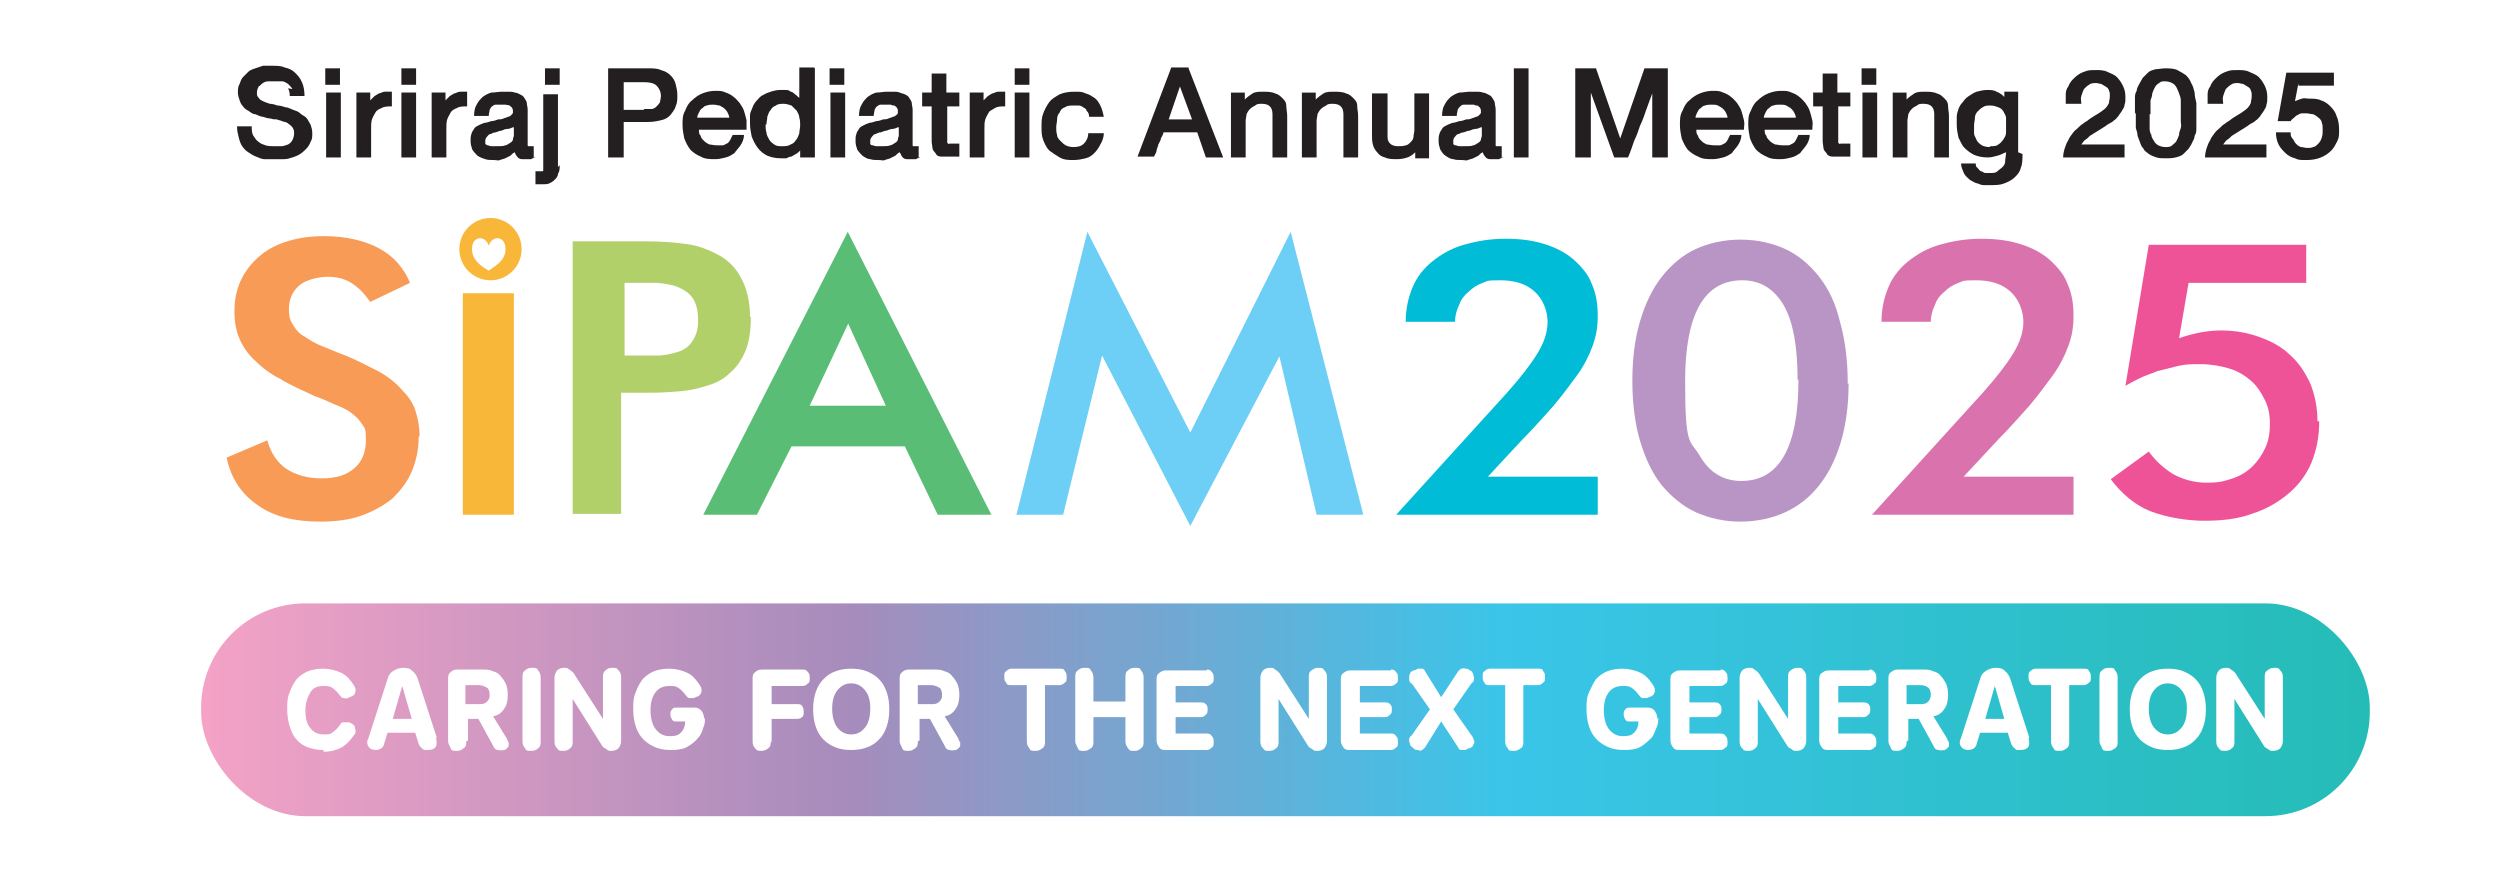 <?xml version="1.0" encoding="UTF-8"?>
<svg xmlns="http://www.w3.org/2000/svg" xmlns:xlink="http://www.w3.org/1999/xlink" id="Layer_1" version="1.1" viewBox="0 0 289 100.9">
  <defs>
    <style>
      .st0 {
        filter: url(#drop-shadow-2);
      }

      .st1 {
        fill: #b895c5;
      }

      .st2 {
        fill: #f89b57;
      }

      .st3 {
        fill: #231f20;
      }

      .st4 {
        fill: #b1d06a;
      }

      .st5 {
        fill: #00bcd7;
      }

      .st6 {
        fill: #f8b739;
      }

      .st7 {
        fill: url(#linear-gradient);
        filter: url(#drop-shadow-1);
        stroke: #fff;
        stroke-miterlimit: 10;
        stroke-width: .3px;
      }

      .st8 {
        fill: #fff;
      }

      .st9 {
        fill: #da73ad;
      }

      .st10 {
        fill: #ef5397;
      }

      .st11 {
        fill: #5abd76;
      }

      .st12 {
        fill: #6dcff6;
      }
    </style>
    <linearGradient id="linear-gradient" x1="23.1" y1="81.6" x2="274.1" y2="81.6" gradientUnits="userSpaceOnUse">
      <stop offset="0" stop-color="#f5a2c6"></stop>
      <stop offset=".3" stop-color="#a68cbc"></stop>
      <stop offset=".6" stop-color="#3ac5e9"></stop>
      <stop offset="1" stop-color="#25bcb6"></stop>
    </linearGradient>
    <filter id="drop-shadow-1" x="19.9" y="66.4" width="257.5" height="31.4" filterUnits="userSpaceOnUse">
      <feOffset dx="0" dy=".5"></feOffset>
      <feGaussianBlur result="blur" stdDeviation="1"></feGaussianBlur>
      <feFlood flood-color="#231f20" flood-opacity=".8"></feFlood>
      <feComposite in2="blur" operator="in"></feComposite>
      <feComposite in="SourceGraphic"></feComposite>
    </filter>
    <filter id="drop-shadow-2" x="29.2" y="73.1" width="238.8" height="17.8" filterUnits="userSpaceOnUse">
      <feOffset dx="0" dy=".5"></feOffset>
      <feGaussianBlur result="blur1" stdDeviation="1"></feGaussianBlur>
      <feFlood flood-color="#231f20" flood-opacity=".8"></feFlood>
      <feComposite in2="blur1" operator="in"></feComposite>
      <feComposite in="SourceGraphic"></feComposite>
    </filter>
  </defs>
  <g>
    <path class="st3" d="M33.8,10.3c-.1-.2-.3-.4-.5-.6-.2-.1-.4-.3-.7-.3-.3,0-.5,0-.9,0s-.5,0-.7,0c-.2,0-.5.1-.6.2-.2.1-.3.3-.5.4-.1.2-.2.4-.2.7s0,.4.2.6c.1.2.3.3.5.4.2.1.5.2.8.3.3,0,.6.1.9.2.3,0,.6.1.9.2.3,0,.6.2.9.3.3.1.6.2.8.4s.5.3.7.5c.2.2.3.5.5.8.1.3.2.6.2,1s0,.7-.2,1c-.1.3-.3.6-.5.8s-.4.4-.7.6c-.3.2-.6.3-.9.4s-.6.2-1,.2c-.3,0-.7,0-1,0s-.8,0-1.2,0c-.4,0-.7-.2-1-.3s-.6-.3-.9-.5c-.3-.2-.5-.4-.7-.7-.2-.3-.3-.6-.4-1s-.2-.8-.2-1.3h1.7c0,.4,0,.8.2,1.1s.3.5.6.7c.2.2.5.3.8.4s.7.1,1,.1.6,0,.8,0c.3,0,.5-.1.8-.2.2-.1.4-.3.5-.5.1-.2.2-.5.2-.8,0-.2,0-.3-.1-.5,0-.1-.2-.3-.3-.4-.1-.1-.3-.2-.4-.3s-.4-.1-.6-.2-.4-.1-.6-.2c-.2,0-.5,0-.7-.1-.3,0-.6-.1-.9-.2-.3,0-.6-.2-.9-.3-.3,0-.5-.2-.8-.4-.2-.1-.5-.3-.6-.5-.2-.2-.3-.4-.4-.7-.1-.3-.2-.6-.2-.9s0-.7.2-1c.1-.3.2-.6.4-.8.2-.2.4-.4.6-.6.2-.2.5-.3.8-.4.3-.1.6-.2.9-.3.3,0,.7,0,1,0,.6,0,1.1,0,1.5.2.5.1.9.3,1.2.6.3.3.6.6.8,1.1.2.4.3,1,.3,1.6h-1.7c0-.4-.1-.7-.2-.9Z"></path>
    <path class="st3" d="M37.6,9.8v-1.9h1.7v1.9h-1.7ZM39.4,10.7v7.5s-1.7,0-1.7,0v-7.5s1.7,0,1.7,0Z"></path>
    <path class="st3" d="M42.8,10.7v.9c.2-.2.3-.3.5-.5.2-.1.3-.2.5-.3.2,0,.4-.2.7-.2s.5,0,.8,0v1.7c-.5,0-.9,0-1.2.2-.3.1-.6.3-.7.5s-.3.5-.4.8-.1.7-.1,1.1v3.3s-1.7,0-1.7,0v-7.5s1.7,0,1.7,0Z"></path>
    <path class="st3" d="M46.4,9.8v-1.9h1.7v1.9h-1.7ZM48.1,10.7v7.5s-1.7,0-1.7,0v-7.5s1.7,0,1.7,0Z"></path>
    <path class="st3" d="M51.5,10.7v.9c.2-.2.3-.3.5-.5.2-.1.3-.2.5-.3.2,0,.4-.2.7-.2s.5,0,.8,0v1.7c-.5,0-.9,0-1.2.2-.3.1-.6.3-.7.5s-.3.5-.4.8-.1.7-.1,1.1v3.3s-1.7,0-1.7,0v-7.5s1.7,0,1.7,0Z"></path>
    <path class="st3" d="M61.9,18.1c-.2.1-.3.2-.5.3-.2,0-.3,0-.6,0s-.3,0-.4,0c-.1,0-.3,0-.4-.1-.1,0-.2-.2-.3-.3s-.1-.2-.2-.4c-.2.1-.3.2-.5.4-.2.1-.4.2-.6.3s-.4.1-.6.2-.4,0-.7,0c-.4,0-.7,0-1-.1s-.6-.2-.9-.4c-.2-.2-.4-.4-.6-.7-.1-.3-.2-.6-.2-1,0-.3,0-.6.1-.8,0-.2.2-.4.3-.6.1-.2.3-.3.5-.4.2-.1.4-.2.7-.3.2,0,.5-.1.8-.2.3,0,.5-.1.8-.2.2,0,.4,0,.6-.1s.4-.1.5-.2c.2,0,.3-.1.4-.2s.2-.2.2-.3c0-.2,0-.4-.1-.5,0-.1-.2-.2-.3-.3s-.3,0-.4-.1c-.2,0-.3,0-.5,0s-.4,0-.6,0c-.2,0-.3,0-.5.2-.1,0-.2.2-.3.4,0,.2-.1.4-.1.7h-1.7c0-.5.1-1,.3-1.3.2-.4.4-.6.7-.9.3-.2.6-.4,1-.5.4,0,.8-.1,1.3-.1s.5,0,.7,0c.2,0,.5,0,.7.1.2,0,.4.1.6.2s.4.2.5.4c.1.2.3.4.3.6,0,.2.1.5.1.8v3.7c0,.2,0,.3,0,.4,0,0,0,.1.1.1s0,0,0,0c0,0,0,0,.1,0s0,0,.2,0,.2,0,.3,0v1.4ZM57.5,16.9c.4,0,.7,0,.9-.1.2,0,.4-.2.6-.3.2-.1.3-.3.3-.4,0-.2.1-.3.1-.4v-1c-.2,0-.4.2-.7.2s-.5.1-.7.2c-.2,0-.4.1-.7.2-.2,0-.4.1-.6.2-.2,0-.3.2-.4.3-.1.1-.2.3-.2.4s0,.3,0,.4c0,0,.1.2.3.2.1,0,.2.1.4.1.1,0,.3,0,.5,0Z"></path>
    <path class="st3" d="M64.7,19.1c0,.4,0,.7-.2,1,0,.3-.2.5-.4.7-.2.2-.4.3-.6.4s-.5.1-.8.1-.3,0-.4,0c-.2,0-.3,0-.4,0v-1.5c0,0,.2,0,.2,0,0,0,.1,0,.2,0,0,0,.1,0,.1,0h.1c0,0,.2,0,.2,0s.1,0,.1-.1c0,0,0-.1,0-.2,0,0,0-.2,0-.4v-8.2h1.7v8.4ZM63,9.8v-1.9h1.7v1.9h-1.7Z"></path>
    <path class="st3" d="M74.9,7.9c.6,0,1.1,0,1.5.2.4.1.8.3,1.1.6.3.3.5.6.6,1s.2.8.2,1.3,0,.9-.2,1.3c-.1.4-.4.7-.6,1-.3.3-.6.5-1.1.6-.4.1-.9.2-1.5.2h-2.8v4.1s-1.8,0-1.8,0V7.9s4.6,0,4.6,0ZM74.4,12.6c.4,0,.7,0,.9,0,.3,0,.5-.2.6-.3s.3-.3.4-.5c0-.2.1-.4.1-.7,0-.5-.2-.9-.5-1.2-.3-.3-.8-.4-1.5-.4h-2.3v3.2h2.4Z"></path>
    <path class="st3" d="M86,15.6c0,.5-.2.9-.4,1.2-.2.3-.5.6-.7.9-.3.2-.6.4-1,.5s-.8.2-1.2.2c-.6,0-1.2,0-1.7-.3-.5-.2-.9-.5-1.2-.8-.3-.4-.5-.8-.7-1.3-.1-.5-.2-1-.2-1.6,0-.6,0-1.1.3-1.6.2-.5.4-.9.8-1.2.3-.3.7-.6,1.2-.8.5-.2,1-.3,1.5-.3s.8,0,1.2.2c.3.1.7.3.9.5.3.2.5.5.7.7.2.3.4.6.5.9.1.3.2.7.3,1.1,0,.4,0,.7,0,1.1h-5.5c0,.3,0,.5.2.7,0,.2.2.4.4.6.2.2.4.3.6.4.2,0,.5.1.9.1s.4,0,.6,0c.2,0,.3-.1.5-.2.1,0,.3-.2.4-.4.1-.2.2-.4.3-.6h1.7ZM82.4,12.1c-.2,0-.5,0-.7.1-.2,0-.4.2-.5.3-.2.1-.3.3-.4.5-.1.2-.2.4-.2.6h3.7c0-.2-.1-.4-.2-.6s-.2-.3-.4-.5c-.2-.1-.3-.2-.5-.3-.2,0-.4-.1-.7-.1Z"></path>
    <path class="st3" d="M94.2,7.9v10.3s-1.7,0-1.7,0v-.8c-.2.2-.3.3-.5.4-.2.1-.3.2-.5.3-.2,0-.4.1-.6.2-.2,0-.4,0-.6,0-.6,0-1.1-.1-1.6-.3-.4-.2-.8-.5-1.1-.9-.3-.4-.5-.8-.7-1.3-.1-.5-.2-1-.2-1.5,0-.3,0-.7,0-1,0-.3.2-.6.3-.9.1-.3.3-.6.5-.8.2-.2.4-.5.7-.6.3-.2.6-.3.9-.4s.7-.2,1.1-.2.4,0,.6,0c.2,0,.4,0,.6.2.2,0,.4.2.5.3.2.1.3.3.5.4v-3.5h1.7ZM88.5,14.4c0,.3,0,.6.1.9,0,.3.2.6.3.8s.3.4.6.6.5.2.9.2.7,0,1-.2c.3-.1.5-.3.6-.5.2-.2.3-.5.4-.8,0-.3.1-.6.1-.9s0-.6-.1-.9c0-.3-.2-.6-.3-.8-.2-.2-.4-.4-.6-.6-.3-.1-.6-.2-.9-.2s-.7,0-.9.2c-.3.1-.5.3-.6.5-.2.2-.3.5-.4.8,0,.3-.1.6-.1.9Z"></path>
    <path class="st3" d="M95.9,9.8v-1.9h1.7v1.9h-1.7ZM97.7,10.7v7.5s-1.7,0-1.7,0v-7.5s1.7,0,1.7,0Z"></path>
    <path class="st3" d="M106.4,18.1c-.2.1-.3.2-.5.3-.2,0-.3,0-.6,0s-.3,0-.4,0c-.1,0-.3,0-.4-.1-.1,0-.2-.2-.3-.3,0-.1-.1-.2-.2-.4-.2.1-.3.2-.5.4-.2.1-.4.2-.6.3s-.4.1-.6.2-.4,0-.7,0c-.4,0-.7,0-1-.1-.3,0-.6-.2-.9-.4-.2-.2-.4-.4-.6-.7-.1-.3-.2-.6-.2-1,0-.3,0-.6.1-.8,0-.2.2-.4.3-.6.1-.2.3-.3.5-.4s.4-.2.7-.3c.2,0,.5-.1.8-.2.3,0,.5-.1.8-.2.2,0,.4,0,.6-.1s.4-.1.5-.2c.2,0,.3-.1.4-.2.1,0,.2-.2.2-.3,0-.2,0-.4-.1-.5,0-.1-.2-.2-.3-.3-.1,0-.3,0-.4-.1-.2,0-.3,0-.5,0s-.4,0-.6,0c-.2,0-.3,0-.5.2-.1,0-.2.2-.3.4,0,.2-.1.4-.1.7h-1.7c0-.5.1-1,.3-1.3.2-.4.4-.6.7-.9.3-.2.6-.4,1-.5.4,0,.8-.1,1.3-.1s.5,0,.7,0c.2,0,.5,0,.7.1s.4.1.6.2c.2.1.4.2.5.4.1.2.3.4.3.6,0,.2.1.5.1.8v3.7c0,.2,0,.3,0,.4s0,.1.1.1,0,0,0,0c0,0,0,0,.1,0,0,0,0,0,.2,0s.2,0,.3,0v1.4ZM102,16.9c.4,0,.7,0,.9-.1.2,0,.4-.2.6-.3.2-.1.3-.3.3-.4,0-.2.1-.3.1-.4v-1c-.2,0-.4.2-.7.2-.2,0-.5.1-.7.2-.2,0-.4.1-.7.2-.2,0-.4.1-.6.2-.2,0-.3.2-.4.3-.1.1-.2.3-.2.4s0,.3,0,.4.1.2.3.2c.1,0,.2.1.4.1.1,0,.3,0,.5,0Z"></path>
    <path class="st3" d="M110.9,10.7v1.6s-1.4,0-1.4,0v4c0,0,0,.2,0,.2,0,0,0,0,.1.1s.1,0,.2,0c0,0,.2,0,.3,0h.8v1.5s-1.2,0-1.2,0c-.4,0-.7,0-.9,0-.3,0-.5-.1-.6-.3s-.3-.3-.4-.6c0-.2-.1-.6-.1-.9v-4s-1.1,0-1.1,0v-1.6s1.1,0,1.1,0v-2.2s1.7,0,1.7,0v2.2h1.4Z"></path>
    <path class="st3" d="M113.7,10.7v.9c.2-.2.3-.3.5-.5.2-.1.3-.2.5-.3.2,0,.4-.2.7-.2.2,0,.5,0,.8,0v1.7c-.5,0-.9,0-1.2.2s-.6.3-.7.5-.3.5-.4.8-.1.7-.1,1.1v3.3s-1.7,0-1.7,0v-7.5s1.7,0,1.7,0Z"></path>
    <path class="st3" d="M117.3,9.8v-1.9h1.7v1.9h-1.7ZM119,10.7v7.5s-1.7,0-1.7,0v-7.5s1.7,0,1.7,0Z"></path>
    <path class="st3" d="M125.6,12.8c0-.2-.2-.3-.4-.4-.1-.1-.3-.2-.5-.2-.2,0-.4,0-.6,0-.4,0-.7,0-1,.2-.3.1-.5.3-.6.6-.2.2-.3.5-.3.8s-.1.6-.1.9,0,.6.1.9c0,.3.2.5.4.7s.4.4.6.5c.2.1.5.2.9.2.5,0,.9-.1,1.2-.4.3-.3.5-.7.5-1.2h1.8c0,.5-.2,1-.4,1.3-.2.4-.4.7-.7,1-.3.3-.6.5-1,.6s-.9.2-1.4.2-1.1,0-1.6-.3-.8-.5-1.2-.8c-.3-.3-.5-.7-.7-1.2s-.2-1-.2-1.5c0-.6,0-1.1.2-1.6.2-.5.4-.9.7-1.3.3-.4.7-.6,1.2-.9.5-.2,1-.3,1.7-.3s.9,0,1.3.2c.4.1.7.3,1,.5.3.2.5.5.7.9.2.4.3.8.4,1.3h-1.7c0-.3-.1-.5-.2-.6Z"></path>
    <path class="st3" d="M137.4,7.9l4,10.3h-2l-1-2.9h-3.9c0,.2-.2.5-.3.7,0,.2-.2.5-.3.7,0,.2-.2.5-.2.7,0,.2-.2.5-.3.7h-1.9l3.9-10.3h2ZM137.8,13.8l-1.4-3.8-1.3,3.8h2.7Z"></path>
    <path class="st3" d="M143.9,10.7v.8c.3-.3.6-.5.9-.7.3-.2.8-.2,1.2-.2s1,0,1.4.2c.4.1.6.3.9.6s.4.5.4.9c0,.3.1.7.1,1.1v4.8s-1.7,0-1.7,0v-5c0-.4-.1-.7-.3-.9-.2-.2-.5-.3-.9-.3s-.6,0-.8.2c-.2.1-.4.2-.6.4-.2.2-.3.4-.4.6,0,.2-.1.5-.1.8v4.2s-1.7,0-1.7,0v-7.5s1.7,0,1.7,0Z"></path>
    <path class="st3" d="M152.1,10.7v.8c.3-.3.6-.5.9-.7.3-.2.8-.2,1.2-.2s1,0,1.4.2c.4.1.6.3.9.6s.4.5.4.9c0,.3.1.7.1,1.1v4.8s-1.7,0-1.7,0v-5c0-.4-.1-.7-.3-.9-.2-.2-.5-.3-.9-.3s-.6,0-.8.2c-.2.1-.4.2-.6.4-.2.2-.3.4-.4.6,0,.2-.1.5-.1.8v4.2s-1.7,0-1.7,0v-7.5s1.7,0,1.7,0Z"></path>
    <path class="st3" d="M163.6,18.3v-.7c-.3.3-.6.5-.9.6s-.7.2-1.2.2-1,0-1.4-.2c-.4-.1-.7-.3-.9-.6-.2-.2-.4-.5-.5-.9s-.1-.7-.1-1.1v-4.8h1.8v5c0,.4.1.6.3.8.2.2.5.3.9.3s.6,0,.9-.1c.2,0,.4-.2.6-.4.2-.2.3-.4.3-.6,0-.2.1-.5.1-.8v-4.2s1.7,0,1.7,0v7.5h-1.7Z"></path>
    <path class="st3" d="M173.8,18.1c-.2.1-.3.2-.5.3-.2,0-.3,0-.6,0s-.3,0-.4,0-.3,0-.4-.1c-.1,0-.2-.2-.3-.3s-.1-.2-.2-.4c-.2.1-.3.2-.5.4-.2.1-.4.2-.6.3s-.4.1-.6.2-.4,0-.7,0c-.4,0-.7,0-1-.1-.3,0-.6-.2-.9-.4s-.4-.4-.6-.7c-.1-.3-.2-.6-.2-1,0-.3,0-.6.1-.8,0-.2.2-.4.3-.6.1-.2.3-.3.5-.4.2-.1.4-.2.7-.3.2,0,.5-.1.8-.2.3,0,.5-.1.8-.2.2,0,.4,0,.6-.1s.4-.1.5-.2c.2,0,.3-.1.4-.2s.2-.2.2-.3c0-.2,0-.4-.1-.5,0-.1-.2-.2-.3-.3-.1,0-.3,0-.4-.1-.2,0-.3,0-.5,0s-.4,0-.6,0-.3,0-.5.2-.2.2-.3.4c0,.2-.1.4-.1.7h-1.7c0-.5.1-1,.3-1.3.2-.4.4-.6.7-.9.3-.2.6-.4,1-.5.4,0,.8-.1,1.3-.1s.5,0,.7,0c.2,0,.5,0,.7.1.2,0,.4.1.6.2s.4.2.5.4c.1.2.3.4.3.6,0,.2.1.5.1.8v3.7c0,.2,0,.3,0,.4s0,.1.1.1,0,0,0,0c0,0,0,0,.1,0,0,0,0,0,.2,0,0,0,.2,0,.3,0v1.4ZM169.4,16.9c.4,0,.7,0,.9-.1.2,0,.4-.2.6-.3.2-.1.3-.3.3-.4s.1-.3.1-.4v-1c-.2,0-.4.2-.7.2-.2,0-.5.1-.7.2-.2,0-.4.1-.7.2-.2,0-.4.1-.6.2-.2,0-.3.2-.4.3-.1.1-.2.3-.2.4s0,.3,0,.4.1.2.3.2c.1,0,.2.1.4.1.1,0,.3,0,.5,0Z"></path>
    <path class="st3" d="M176.7,7.9v10.3s-1.7,0-1.7,0V7.9s1.7,0,1.7,0Z"></path>
    <path class="st3" d="M192.8,7.9v10.3s-1.8,0-1.8,0v-7.4c-.2.6-.5,1.3-.7,1.9-.2.6-.4,1.2-.7,1.8-.2.6-.4,1.2-.7,1.8-.2.6-.4,1.2-.7,1.9h-1.6l-2.7-7.5v7.5s-1.8,0-1.8,0V7.9s2.4,0,2.4,0l2.8,8.1,2.8-8.1h2.5Z"></path>
    <path class="st3" d="M201.3,15.6c0,.5-.2.9-.4,1.2-.2.3-.5.6-.7.9-.3.2-.6.4-1,.5s-.8.2-1.2.2c-.6,0-1.2,0-1.7-.3-.5-.2-.9-.5-1.2-.8-.3-.4-.5-.8-.7-1.3-.1-.5-.2-1-.2-1.6,0-.6,0-1.1.3-1.6.2-.5.4-.9.8-1.2.3-.3.7-.6,1.2-.8.5-.2,1-.3,1.5-.3s.8,0,1.2.2c.3.1.7.3.9.5.3.2.5.5.7.7.2.3.4.6.5.9.1.3.2.7.3,1.1s0,.7,0,1.1h-5.5c0,.3,0,.5.2.7,0,.2.2.4.4.6.2.2.4.3.6.4.2,0,.5.1.9.1s.4,0,.6,0c.2,0,.3-.1.5-.2.1,0,.3-.2.4-.4.1-.2.2-.4.3-.6h1.7ZM197.8,12.1c-.2,0-.5,0-.7.1-.2,0-.4.2-.5.3-.2.1-.3.3-.4.5-.1.2-.2.4-.2.6h3.7c0-.2-.1-.4-.2-.6-.1-.2-.2-.3-.4-.5-.2-.1-.3-.2-.5-.3s-.4-.1-.7-.1Z"></path>
    <path class="st3" d="M209.2,15.6c0,.5-.2.9-.4,1.2-.2.3-.5.6-.7.9-.3.2-.6.4-1,.5s-.8.2-1.2.2c-.6,0-1.2,0-1.7-.3-.5-.2-.9-.5-1.2-.8-.3-.4-.5-.8-.7-1.3-.1-.5-.2-1-.2-1.6,0-.6,0-1.1.3-1.6.2-.5.4-.9.8-1.2.3-.3.7-.6,1.2-.8.5-.2,1-.3,1.5-.3s.8,0,1.2.2c.3.1.7.3.9.5.3.2.5.5.7.7.2.3.4.6.5.9.1.3.2.7.3,1.1s0,.7,0,1.1h-5.5c0,.3,0,.5.2.7,0,.2.2.4.4.6.2.2.4.3.6.4.2,0,.5.1.9.1s.4,0,.6,0c.2,0,.3-.1.5-.2.1,0,.3-.2.4-.4.1-.2.2-.4.3-.6h1.7ZM205.7,12.1c-.2,0-.5,0-.7.1-.2,0-.4.2-.5.3-.2.1-.3.3-.4.5-.1.2-.2.4-.2.6h3.7c0-.2-.1-.4-.2-.6-.1-.2-.2-.3-.4-.5-.2-.1-.3-.2-.5-.3s-.4-.1-.7-.1Z"></path>
    <path class="st3" d="M213.9,10.7v1.6s-1.4,0-1.4,0v4c0,0,0,.2,0,.2,0,0,0,0,.1.1s.1,0,.2,0c0,0,.2,0,.3,0h.8v1.5s-1.2,0-1.2,0c-.4,0-.7,0-.9,0s-.5-.1-.6-.3-.3-.3-.4-.6c0-.2-.1-.6-.1-.9v-4s-1.1,0-1.1,0v-1.6s1.1,0,1.1,0v-2.2s1.7,0,1.7,0v2.2h1.4Z"></path>
    <path class="st3" d="M215.2,9.8v-1.9h1.7v1.9h-1.7ZM217,10.7v7.5s-1.7,0-1.7,0v-7.5s1.7,0,1.7,0Z"></path>
    <path class="st3" d="M220.4,10.7v.8c.3-.3.6-.5.9-.7.3-.2.8-.2,1.2-.2s1,0,1.4.2c.4.1.6.3.9.6s.4.5.4.9c0,.3.1.7.1,1.1v4.8s-1.7,0-1.7,0v-5c0-.4-.1-.7-.3-.9-.2-.2-.5-.3-.9-.3s-.6,0-.8.2c-.2.1-.4.2-.6.4-.2.2-.3.4-.4.6,0,.2-.1.5-.1.8v4.2s-1.7,0-1.7,0v-7.5s1.7,0,1.7,0Z"></path>
    <path class="st3" d="M233.8,17.8c0,.6,0,1.2-.2,1.6-.1.5-.4.8-.7,1.1-.3.3-.7.5-1.2.7-.5.2-1,.2-1.7.2s-.5,0-.7,0-.5-.1-.7-.2c-.2,0-.5-.2-.7-.3-.2-.1-.4-.3-.6-.5-.2-.2-.3-.4-.4-.7-.1-.2-.2-.5-.2-.8h1.7c0,.2,0,.4.2.5.1.1.2.3.4.4.2,0,.3.2.5.2.2,0,.4,0,.5,0,.4,0,.7,0,.9-.2s.4-.3.6-.5c.2-.2.3-.4.3-.7s.1-.6.1-1h0c-.3.1-.6.3-1,.4-.4.1-.7.2-1.1.2-.6,0-1.1-.1-1.6-.3-.4-.2-.8-.5-1.1-.8s-.5-.8-.7-1.2c-.1-.5-.2-.9-.2-1.5s0-.6,0-.9.1-.6.2-.9c.1-.3.3-.6.5-.8.2-.3.4-.5.7-.7.3-.2.6-.4.9-.5.4-.1.8-.2,1.2-.2s.8,0,1.1.2c.3.1.6.3.9.6v-.6s1.6,0,1.6,0v7ZM230.1,16.9c.4,0,.7,0,.9-.2.2-.1.4-.3.6-.6s.3-.5.3-.8c0-.3,0-.6,0-.9,0-.3,0-.6,0-.8s-.2-.5-.3-.7c-.1-.2-.3-.4-.6-.5s-.5-.2-.9-.2-.6,0-.9.2c-.2.1-.4.3-.6.5s-.3.5-.3.7c0,.3-.1.6-.1.9,0,.3,0,.6,0,.9,0,.3.2.5.3.8.1.2.3.4.6.6.2.1.5.2.9.2Z"></path>
    <path class="st3" d="M238.8,12c0-.4,0-.7,0-1.1,0-.3.1-.7.3-.9.1-.3.3-.6.5-.8.2-.2.4-.4.7-.6.3-.2.6-.3.9-.4s.7-.1,1.1-.1.9,0,1.3.2.8.3,1.1.6c.3.3.5.6.7,1,.2.4.3.8.3,1.3s0,.6-.1.9c0,.3-.2.5-.3.7-.1.2-.3.4-.4.6-.2.2-.3.4-.5.5-.2.2-.4.3-.6.4-.2.1-.4.3-.6.4-.3.2-.5.3-.8.5-.3.2-.5.3-.8.5-.2.2-.4.4-.6.5-.2.2-.3.4-.4.5h5v1.5s-7.1,0-7.1,0c0-.4.1-.8.2-1.1s.2-.6.4-.9c.1-.3.3-.5.5-.8s.4-.4.6-.6c.2-.2.4-.4.6-.5.2-.2.5-.3.7-.5.4-.3.8-.5,1.1-.7.3-.2.6-.4.8-.6s.3-.4.4-.6c0-.2.1-.5.1-.8,0-.2,0-.5-.1-.6,0-.2-.2-.4-.4-.5-.2-.1-.3-.2-.5-.3-.2,0-.4-.1-.6-.1s-.6,0-.8.2c-.2.1-.4.3-.6.5-.1.2-.2.5-.3.8s0,.6,0,.9h-1.7Z"></path>
    <path class="st3" d="M246.8,13.2c0-.3,0-.6,0-.9,0-.3,0-.6,0-.9,0-.3,0-.6.2-.9,0-.3.2-.6.3-.8s.3-.5.4-.7c.2-.2.4-.4.6-.6s.5-.3.9-.4c.3,0,.7-.1,1.1-.1s1,0,1.4.2c.4.2.7.4,1,.6.3.3.5.6.6.9.2.3.3.7.4,1.1,0,.4.1.8.2,1.2,0,.4,0,.8,0,1.1s0,.6,0,.9c0,.3,0,.6,0,.9,0,.3,0,.6-.2.9,0,.3-.2.6-.3.8-.1.3-.3.5-.4.7-.2.2-.4.4-.6.6-.2.2-.5.3-.9.4s-.7.1-1.1.1-.8,0-1.1-.1-.6-.2-.9-.4c-.2-.2-.5-.3-.6-.6-.2-.2-.3-.4-.4-.7-.1-.3-.2-.5-.3-.8,0-.3-.1-.6-.2-.9,0-.3,0-.6,0-.9,0-.3,0-.6,0-.9ZM248.5,13.2c0,.2,0,.5,0,.8,0,.3,0,.6,0,.8s0,.5.2.8c0,.3.2.5.3.7.1.2.3.4.5.5.2.1.5.2.8.2s.6,0,.8-.2.4-.3.5-.5.2-.4.3-.7c0-.3.1-.5.2-.8s0-.5,0-.8,0-.5,0-.8,0-.5,0-.8c0-.3,0-.5,0-.8,0-.3-.1-.5-.2-.8s-.2-.5-.3-.7c-.1-.2-.3-.4-.5-.5-.2-.1-.5-.2-.8-.2s-.5,0-.7.2c-.2.1-.4.3-.5.5-.1.2-.2.4-.3.7,0,.3-.1.5-.2.8,0,.3,0,.5,0,.8,0,.3,0,.5,0,.8Z"></path>
    <path class="st3" d="M255.2,12c0-.4,0-.7,0-1.1,0-.3.1-.7.3-.9.1-.3.3-.6.5-.8.2-.2.4-.4.7-.6.3-.2.6-.3.9-.4s.7-.1,1.1-.1.9,0,1.3.2.8.3,1.1.6c.3.3.5.6.7,1,.2.4.3.8.3,1.3s0,.6-.1.9c0,.3-.2.5-.3.7-.1.2-.3.4-.4.6-.2.2-.3.4-.5.5-.2.2-.4.3-.6.4-.2.1-.4.3-.6.4-.3.2-.5.3-.8.5-.3.2-.5.3-.8.5-.2.2-.4.4-.6.5-.2.2-.3.4-.4.5h5v1.5s-7.1,0-7.1,0c0-.4.1-.8.2-1.1s.2-.6.4-.9c.1-.3.3-.5.5-.8s.4-.4.6-.6c.2-.2.4-.4.6-.5.2-.2.5-.3.7-.5.4-.3.8-.5,1.1-.7.3-.2.6-.4.8-.6s.3-.4.4-.6c0-.2.1-.5.1-.8,0-.2,0-.5-.1-.6,0-.2-.2-.4-.4-.5-.2-.1-.3-.2-.5-.3-.2,0-.4-.1-.6-.1s-.6,0-.8.2c-.2.1-.4.3-.6.5-.1.2-.2.5-.3.8s0,.6,0,.9h-1.7Z"></path>
    <path class="st3" d="M265.7,9.6l-.4,2.1c.2-.1.5-.2.8-.3s.5,0,.8,0c.5,0,1,0,1.4.2.4.1.8.4,1.1.7.3.3.6.7.7,1.1.2.4.3,1,.3,1.6s0,.9-.2,1.3c-.2.4-.4.8-.7,1.1-.3.3-.7.6-1.2.8-.5.2-1,.3-1.7.3s-.9,0-1.3-.2c-.4-.1-.8-.3-1.1-.6-.3-.3-.6-.6-.8-1-.2-.4-.3-.9-.3-1.4h1.7c0,.3,0,.5.2.7s.2.4.4.6.3.3.6.4c.2,0,.5.1.7.1s.5,0,.7-.1c.2,0,.4-.2.6-.4.2-.2.3-.4.4-.7s.1-.6.1-.9,0-.6-.1-.8c0-.2-.2-.5-.4-.6-.2-.2-.4-.3-.6-.4-.3,0-.5-.1-.8-.1s-.4,0-.5,0c-.2,0-.3.1-.5.2-.1,0-.3.2-.4.3-.1.1-.3.2-.4.4h-1.5s1-5.6,1-5.6h5.5v1.5h-4.1Z"></path>
  </g>
  <g>
    <g>
      <path class="st8" d="M48,43.4c-.9-.9-2-1.7-3.2-2.5-1.2-.7-2.6-1.4-4.2-2.1,0,0,0,0,0,0-.9-.4-1.7-.7-2.5-1-.6-.3-1.1-.5-1.5-.8-.3-.2-.5-.4-.6-.6,0,0-.1-.2-.1-.7s.1-.7.4-.9c.4-.3,1-.5,1.8-.5s1.1.1,1.6.4c.5.3,1,.8,1.5,1.5.4.6,1.2,1,1.9,1s.7,0,1-.2l4.6-2.2c1.1-.5,1.6-1.8,1.1-3-.9-2.2-2.5-3.9-4.6-5.1-2-1.1-4.6-1.7-7.5-1.7s-3.5.3-5,.8c-1.6.5-2.9,1.3-4.1,2.3-1.1,1-2,2.2-2.7,3.5-.6,1.4-1,2.9-1,4.5s.3,2.9.8,4.1c.5,1.2,1.3,2.3,2.3,3.2.9.9,2.1,1.7,3.4,2.4,1.2.7,2.6,1.4,4.2,2.1,0,0,0,0,0,0,.8.4,1.6.7,2.3,1,.6.3,1.1.5,1.5.8.2.2.4.3.5.5,0,0,.1.3.1.7,0,.9-.3,1.3-.6,1.5-.4.4-1.2.6-2.2.6s-2.1-.2-2.8-.7c-.6-.4-1-1.1-1.3-2-.2-.6-.6-1.2-1.2-1.5-.3-.2-.7-.2-1-.2s-.6,0-.9.2l-4.7,2c-1.1.4-1.6,1.6-1.4,2.7.7,3,2.2,5.3,4.6,6.9,2.2,1.5,5.1,2.3,8.5,2.3s3.9-.3,5.5-.8c1.7-.6,3.2-1.4,4.4-2.4,1.2-1.1,2.2-2.4,2.8-3.9.6-1.5,1-3.1,1-4.9s-.2-2.8-.7-3.9c-.5-1.2-1.2-2.2-2.1-3.2ZM47.9,47.5c-.2-.5-.5-1.1-.9-1.6.4.5.7,1,.9,1.6ZM45.4,44.2c-.3-.3-.7-.5-1.1-.8.4.3.7.5,1.1.8ZM43.6,43c.1,0,.3.2.4.2-.1,0-.3-.2-.4-.2-.1,0-.3-.2-.4-.2.1,0,.3.2.4.2ZM42.7,42.5c-.5-.2-.9-.5-1.5-.7.5.2,1,.5,1.5.7ZM40.7,41.5c-.4-.2-.7-.3-1.1-.5.4.2.8.3,1.1.5ZM33.8,33.9c-.3.5-.5,1.1-.5,1.8s0,.4,0,.5c0,.3.1.7.2.9-.1-.3-.2-.6-.2-.9,0-.2,0-.4,0-.5,0-.7.2-1.3.5-1.8ZM41.5,33.3c-.3-.3-.6-.5-.9-.6.3.2.6.4.9.6.3.3.6.5.8.9-.3-.3-.5-.6-.8-.9ZM28.8,31c.3-.3.5-.7.9-1-.3.3-.6.6-.9,1-.2.2-.3.5-.5.7.1-.2.3-.5.5-.7ZM29.6,41.6c.3.3.6.6,1,.8-.3-.3-.7-.5-1-.8ZM39.4,46.9c.3.2.6.3.9.5.1,0,.3.2.4.3.3.2.5.4.7.6-.2-.2-.4-.4-.7-.6-.1,0-.3-.2-.4-.3-.3-.2-.6-.3-.9-.5ZM32.8,53.9c.1.1.3.2.4.3.1,0,.3.2.4.3-.1,0-.3-.2-.4-.3-.1,0-.3-.2-.4-.3-.2-.2-.5-.4-.7-.7.2.3.4.5.7.7ZM29.9,58.4c-.7-.5-1.3-1-1.8-1.7.5.6,1.1,1.2,1.8,1.7,1.4.9,3.1,1.5,5.1,1.8-2-.2-3.7-.8-5.1-1.8ZM43.4,59c.3-.2.6-.3.9-.5-.3.2-.6.3-.9.5ZM45.4,57.6c-.2.2-.5.4-.8.6.3-.2.5-.4.8-.6.1-.1.2-.2.4-.3-.1.1-.2.2-.4.3ZM46.1,56.9c.2-.2.4-.5.6-.7-.2.3-.4.5-.6.7ZM47.7,54.5c-.2.5-.4.9-.7,1.3.3-.4.5-.8.7-1.3,0-.2.1-.3.2-.5,0,.2-.1.3-.2.5ZM48,53.6c0-.3.2-.6.2-1,0,.3-.1.7-.2,1Z"></path>
      <path class="st8" d="M269.4,43.5c-.7-1.6-1.6-3-2.8-4.1-1.2-1.1-2.7-2-4.3-2.6-1.6-.6-3.4-.9-5.4-.9s-1.4,0-2,.1l.2-.9h11.6c1.3,0,2.3-1,2.3-2.3v-4.4c0-1.3-1-2.3-2.3-2.3h-18.2c-1.1,0-2.1.8-2.3,2l-2.7,16.3c-.1.9.2,1.8,1,2.3.4.3.8.4,1.3.4s.9-.1,1.2-.4c.4-.3.9-.5,1.4-.8.5-.3,1.1-.5,1.8-.7.6-.2,1.3-.4,2-.5.7-.1,1.4-.2,2.1-.2s1.8.1,2.5.4c.7.2,1.3.6,1.7,1,.5.4.8.8,1.1,1.4.2.5.4,1.1.4,1.7s-.1,1.4-.4,1.9c-.2.6-.5,1-1,1.4-.4.4-.9.7-1.5.9-.6.2-1.4.4-2.2.4s-1.9-.2-2.7-.6c-.8-.5-1.5-1.1-2.1-1.9-.4-.5-.9-.9-1.5-1-.1,0-.2,0-.4,0-.5,0-1,.2-1.4.5l-4.4,3.2c-.2.2-.4.4-.6.6-.3-.9-1.2-1.5-2.2-1.5h-7.3l.3-.4c1.3-1.4,2.5-2.7,3.6-3.9,1.1-1.3,2.1-2.5,2.9-3.8.9-1.3,1.5-2.6,2-3.9.5-1.4.8-2.8.8-4.3s-.3-3.2-.9-4.6c-.6-1.4-1.6-2.6-2.8-3.6-1.2-1-2.6-1.7-4.2-2.2-1.5-.5-3.3-.7-5.2-.7s-3.8.3-5.5.8c-1.7.5-3.2,1.3-4.4,2.3-1.3,1.1-2.2,2.3-2.9,3.8-.6,1.3-.9,2.8-1,4.4,0,0,0,0,0-.1-.6-2.4-1.6-4.4-2.8-6-1.3-1.7-2.9-3-4.8-3.9-1.8-.9-3.9-1.3-6.2-1.3s-4.3.4-6.2,1.3c-1.9.9-3.5,2.2-4.8,3.9-1.3,1.6-2.2,3.6-2.9,5.9-.2.5-.3,1.1-.4,1.7,0-.5.1-1.1.1-1.6,0-1.7-.3-3.2-.9-4.6-.6-1.4-1.6-2.6-2.8-3.6-1.2-1-2.6-1.7-4.2-2.2-1.5-.5-3.3-.7-5.2-.7s-3.8.3-5.5.8c-1.7.5-3.2,1.3-4.4,2.3-1.3,1.1-2.2,2.3-2.9,3.8-.7,1.5-1,3.1-1,4.9s1,2.3,2.3,2.3h5.7c1.2,0,2.2-.9,2.3-2.1,0-.4.1-.8.3-1.2.2-.3.4-.6.6-.8.3-.2.5-.4.9-.5.4-.1.8-.2,1.2-.2,1.1,0,1.9.2,2.4.7.3.3.7.7.7,1.7s-.3,1.5-.8,2.5c-.7,1.2-1.8,2.5-3.1,4.1l-12.9,14.2s0,0,0,0l-8.1-31.8c-.2-.9-1-1.6-2-1.7,0,0-.2,0-.3,0-.9,0-1.7.5-2.1,1.3l-9.6,19.1-9.8-19.1c-.4-.8-1.2-1.3-2.1-1.3,0,0-.2,0-.3,0-1,.1-1.8.8-2,1.8l-7.7,30.4-15.7-30.9c-.4-.8-1.2-1.3-2.1-1.3h0c-.9,0-1.7.5-2.1,1.3l-7.1,14c.2-.9.3-1.9.3-3,0-2.2-.4-4.1-1.3-5.5-.8-1.5-2-2.7-3.5-3.5-1.3-.8-2.9-1.3-4.6-1.6-1.6-.3-3.2-.4-5-.4h-8.5c-1.3,0-2.3,1-2.3,2.3v31.5c0,1.3,1,2.3,2.3,2.3h5.6c1.3,0,2.3-1,2.3-2.3v-11.6c.4,0,.9,0,1.3,0,1.3,0,2.5-.1,3.7-.3,1.3-.2,2.5-.4,3.6-.8,1.2-.4,2.3-1.1,3.3-2,.1-.1.2-.2.3-.3l-7.1,14c-.4.7-.3,1.6,0,2.3.4.7,1.2,1.1,2,1.1h6.2c.9,0,1.7-.5,2.1-1.3l3.4-6.7h10.1l3.1,6.6c.4.8,1.2,1.3,2.1,1.3h6.3c.5,0,1-.2,1.4-.5.4.3.9.5,1.4.5h5.4c1.1,0,2-.7,2.3-1.8l3.1-12.4,7.3,14.2c.4.8,1.2,1.3,2.1,1.3,0,0,0,0,0,0,.9,0,1.7-.5,2.1-1.3l7.4-14,2.9,12.2c.2,1.1,1.2,1.8,2.3,1.8h5.5c.7,0,1.4-.3,1.8-.9,0,0,0,0,0,0,.4.6,1.1,1,1.9,1h23.4c1.3,0,2.3-1,2.3-2.3v-4.4c0-1.3-1-2.3-2.3-2.3h-7.3l.3-.4c1.3-1.4,2.5-2.7,3.6-3.9,1.1-1.3,2.1-2.5,2.9-3.8.9-1.3,1.5-2.6,2-3.9.2-.5.3-1,.5-1.5-.2,1.5-.3,3-.3,4.7,0,2.8.3,5.4,1,7.6.7,2.3,1.6,4.3,2.9,5.9,1.3,1.7,2.9,3,4.8,3.8,1.8.9,3.9,1.3,6.2,1.3s4.3-.4,6.1-1.3c1.9-.9,3.5-2.1,4.8-3.8,1.3-1.6,2.2-3.5,2.9-5.8.7-2.2,1-4.7,1-7.4s-.2-4-.5-5.8c.4.6,1.1,1,1.9,1h5.7c1.2,0,2.2-.9,2.3-2.1,0-.4.1-.8.3-1.2.2-.3.4-.6.6-.8.3-.2.5-.4.9-.5.4-.1.8-.2,1.2-.2,1.1,0,1.9.2,2.4.7.3.3.7.7.7,1.7s-.3,1.5-.8,2.5c-.7,1.2-1.8,2.5-3.1,4.1l-12.9,14.2c-.6.7-.8,1.7-.4,2.5.4.8,1.2,1.4,2.1,1.4h23.4c1.3,0,2.3-1,2.3-2.3v-2.5c1.5,2,3.4,3.4,5.5,4.3,2,.9,4.4,1.3,7.1,1.3s4.4-.3,6.3-1c1.9-.7,3.6-1.6,5-2.8,1.4-1.2,2.5-2.7,3.3-4.5.7-1.7,1.1-3.6,1.1-5.7s-.3-3.6-1-5.2ZM78.2,35.9s.2.3.2,1.1-.2.9-.2.9c-.2.2-.4.4-.7.4-.5.2-1.1.3-1.7.3-.4,0-.9,0-1.3,0v-3.7c.4,0,.9,0,1.3,0,.6,0,1.2.2,1.7.3.3.1.5.3.6.5ZM73.3,32.7c.9,0,1.8,0,2.7,0-.9,0-1.8,0-2.7,0ZM72.2,32.7h0v8.4h0v-8.4ZM75.9,41c.2,0,.4,0,.6,0-.2,0-.4,0-.6,0-.4,0-.9,0-1.3,0,.4,0,.9,0,1.3,0ZM79.3,28.3c.2,0,.4,0,.5,0-.2,0-.4,0-.5,0-1.1-.2-2.2-.3-3.4-.3,1.2,0,2.3.2,3.4.3ZM75.5,45.5c.6,0,1.2,0,1.8,0-.6,0-1.2,0-1.8,0ZM82.7,44.2c.4-.2.9-.5,1.2-.7-.4.3-.8.5-1.2.7ZM85.8,41.2c.1-.2.2-.5.3-.7.2-.4.3-.8.4-1.3,0,.5-.2.9-.4,1.3-.1.3-.2.5-.3.7ZM97.3,44.6l.8-1.6.7,1.6h-1.5ZM93.7,46.9l4.5-9.6h0s-4.5,9.6-4.5,9.6ZM87.5,59.5h0l4-7.9-4,7.9ZM125.8,26.7l-8.2,32.7h0l8.2-32.7ZM137.6,60.8h0l10.3-19.6-10.3,19.6ZM157.7,59.5l-8.4-32.7,8.4,32.7h0ZM162.5,37.2c0-.4,0-.7,0-1.1,0-.4,0-.7.2-1,0,.3-.1.7-.2,1,0,.4,0,.7,0,1.1h0ZM168.2,37.2c0-.4,0-.7.2-1,0,.3-.2.7-.2,1ZM170.6,33.1c.3-.2.6-.3.9-.4-.3.1-.6.3-.9.4ZM172.5,32.4c.3,0,.7,0,1.1,0-.4,0-.7,0-1.1,0ZM167.6,52.7l-6.2,6.8h0l6.2-6.8ZM198.4,51.5c-.9-1.6-1.4-4.1-1.4-7.5s.7-6.5,1.4-7.6c.7-1.2,1.6-1.7,2.9-1.7s2.1.5,2.8,1.7c.9,1.6,1.3,4.1,1.3,7.5s-.7,6.5-1.4,7.6c-.7,1.2-1.6,1.7-2.9,1.7s-1.8-.2-2.7-1.7ZM205,28.1c-1.1-.3-2.4-.5-3.7-.5s-2.5.2-3.7.5c1.1-.3,2.4-.5,3.7-.5s2.6.2,3.7.5ZM213.6,47c0-.6,0-1.2.1-1.8,0,.6,0,1.2-.1,1.8ZM225.6,33.1c.3-.2.6-.3.9-.4-.3.1-.6.3-.9.4ZM227.4,32.4c.3,0,.7,0,1.1,0-.4,0-.7,0-1.1,0ZM229.4,45.3l-12.9,14.2h0l12.9-14.2ZM266.6,32.7h-13.6l-1.1,6.4,1.1-6.4h13.6Z"></path>
      <path class="st8" d="M56.7,22.8c-3.3,0-6,2.7-6,6s.4,2.4,1.1,3.4c-.4.4-.7,1-.7,1.7v25.6c0,1.3,1,2.3,2.3,2.3h5.9c1.3,0,2.3-1,2.3-2.3v-25.6c0-.5-.1-.9-.4-1.3.9-1,1.4-2.4,1.4-3.8,0-3.3-2.7-6-6-6Z"></path>
    </g>
    <g>
      <g>
        <path class="st2" d="M48.4,50.5c0,1.5-.3,2.8-.8,4-.5,1.2-1.3,2.2-2.2,3.1-1,.8-2.2,1.5-3.6,2s-3,.7-4.8.7c-3,0-5.4-.6-7.2-1.9-1.9-1.3-3.1-3.1-3.6-5.5l4.7-2c.4,1.5,1.2,2.6,2.2,3.3,1.1.7,2.4,1.1,4.1,1.1s2.9-.4,3.8-1.2c.9-.8,1.3-1.9,1.3-3.2s-.1-1.4-.4-1.8c-.3-.5-.7-.9-1.2-1.3-.5-.4-1.1-.7-1.9-1-.7-.3-1.5-.7-2.4-1-1.5-.7-2.9-1.3-4-2-1.2-.6-2.1-1.3-2.9-2.1-.8-.7-1.4-1.6-1.8-2.5-.4-.9-.6-2-.6-3.2s.2-2.4.7-3.5,1.2-2,2.1-2.8c.9-.8,2-1.4,3.3-1.8,1.3-.4,2.7-.6,4.2-.6,2.6,0,4.7.5,6.4,1.4,1.7.9,2.9,2.3,3.6,4l-4.6,2.2c-.7-1-1.4-1.7-2.2-2.2-.8-.5-1.7-.7-2.7-.7s-2.5.3-3.3,1c-.8.7-1.2,1.6-1.2,2.7s.2,1.4.5,1.9c.3.5.7,1,1.3,1.3.6.4,1.2.8,2,1.1.8.3,1.6.7,2.5,1,1.5.6,2.8,1.3,4,1.9,1.1.6,2,1.3,2.7,2.1.7.7,1.3,1.5,1.6,2.4.3.9.5,1.9.5,3Z"></path>
        <path class="st6" d="M53.5,59.5v-25.6h5.9v25.6h-5.9Z"></path>
        <path class="st4" d="M86.8,36.7c0,1.5-.2,2.8-.6,3.8-.4,1-1,1.9-1.7,2.5-.7.7-1.5,1.2-2.5,1.5-.9.3-2,.6-3.1.7-1.1.1-2.3.2-3.5.2-1.2,0-2.4,0-3.6,0v14h-5.6v-31.5h8.5c1.6,0,3.1.1,4.6.3,1.5.2,2.7.7,3.8,1.3,1.1.6,2,1.5,2.6,2.7.6,1.1,1,2.6,1,4.4ZM80.7,37c0-1-.2-1.9-.6-2.5-.4-.6-1-1-1.7-1.3-.7-.3-1.5-.4-2.4-.5-.9,0-1.8,0-2.7,0h-1.1v8.4h1.1c.9,0,1.7,0,2.6,0,.9,0,1.7-.2,2.4-.4.7-.2,1.3-.6,1.7-1.2.4-.6.7-1.3.7-2.4Z"></path>
        <path class="st11" d="M108.4,59.5l-3.8-7.9h-13.1l-4,7.9h-6.2l16.7-32.7,16.6,32.7h-6.3ZM98.1,37.3l-4.5,9.6h8.8l-4.4-9.6Z"></path>
        <path class="st12" d="M152.2,59.5l-4.3-18.3-10.3,19.6-10.2-19.7-4.5,18.4h-5.4l8.2-32.7,11.9,23.2,11.6-23.2,8.4,32.7h-5.5Z"></path>
        <path class="st5" d="M161.4,59.5l12.9-14.2c1.5-1.7,2.6-3.1,3.4-4.4.8-1.3,1.2-2.5,1.2-3.7s-.5-2.6-1.5-3.5c-1-.9-2.3-1.3-4-1.3s-1.4.1-2,.3c-.6.2-1.2.6-1.6,1-.5.4-.9.9-1.1,1.5-.3.6-.5,1.3-.5,2h-5.7c0-1.5.3-2.8.8-4,.5-1.2,1.3-2.2,2.3-3,1-.8,2.2-1.5,3.6-1.9,1.4-.4,3-.7,4.8-.7s3.2.2,4.5.6c1.3.4,2.5,1,3.4,1.8.9.8,1.7,1.7,2.1,2.8.5,1.1.7,2.3.7,3.7s-.2,2.4-.6,3.5c-.4,1.1-1,2.3-1.8,3.4-.8,1.1-1.7,2.3-2.7,3.5-1.1,1.2-2.2,2.5-3.6,3.9l-4,4.3h12.7v4.4h-23.4Z"></path>
        <path class="st1" d="M213.7,44.3c0,2.5-.3,4.8-.9,6.8-.6,2-1.4,3.6-2.5,5s-2.4,2.4-3.9,3.1c-1.5.7-3.3,1.1-5.2,1.1s-3.6-.4-5.2-1.1c-1.5-.7-2.8-1.8-3.9-3.1-1.1-1.4-1.9-3.1-2.5-5.1-.6-2-.9-4.4-.9-7s.3-4.9.9-6.9c.6-2,1.4-3.7,2.5-5.1,1.1-1.4,2.4-2.5,3.9-3.2,1.5-.7,3.3-1.1,5.2-1.1s3.7.4,5.2,1.1c1.5.7,2.8,1.8,3.9,3.2,1.1,1.4,1.9,3.1,2.4,5.2.6,2.1.9,4.5.9,7.2ZM207.8,43.9c0-3.8-.5-6.7-1.6-8.6-1.1-1.9-2.7-2.9-4.8-2.9-4.4,0-6.6,3.9-6.6,11.7s.6,6.7,1.7,8.6c1.1,1.9,2.7,2.9,4.8,2.9,4.4,0,6.6-3.9,6.6-11.7Z"></path>
        <path class="st9" d="M216.4,59.5l12.9-14.2c1.5-1.7,2.6-3.1,3.4-4.4.8-1.3,1.2-2.5,1.2-3.7s-.5-2.6-1.5-3.5c-1-.9-2.3-1.3-4-1.3s-1.4.1-2,.3c-.6.2-1.2.6-1.6,1-.5.4-.9.9-1.1,1.5-.3.6-.5,1.3-.5,2h-5.7c0-1.5.3-2.8.8-4,.5-1.2,1.3-2.2,2.3-3,1-.8,2.2-1.5,3.6-1.9,1.4-.4,3-.7,4.8-.7s3.2.2,4.5.6c1.3.4,2.5,1,3.4,1.8.9.8,1.7,1.7,2.1,2.8.5,1.1.7,2.3.7,3.7s-.2,2.4-.6,3.5c-.4,1.1-1,2.3-1.8,3.4-.8,1.1-1.7,2.3-2.7,3.5-1.1,1.2-2.2,2.5-3.6,3.9l-4,4.3h12.7v4.4h-23.4Z"></path>
        <path class="st10" d="M268.1,48.7c0,1.8-.3,3.3-.9,4.8-.6,1.4-1.5,2.6-2.7,3.6-1.2,1-2.6,1.8-4.2,2.3-1.6.6-3.5.8-5.5.8s-4.4-.4-6.2-1.1c-1.8-.7-3.3-2-4.6-3.7l4.4-3.2c.8,1.1,1.7,1.9,2.8,2.6,1.1.6,2.4,1,3.9,1s2.1-.2,3-.5c.9-.3,1.7-.8,2.3-1.4.6-.6,1.1-1.3,1.5-2.2.4-.9.5-1.8.5-2.8s-.2-1.9-.6-2.7c-.4-.8-.9-1.6-1.6-2.2-.7-.6-1.5-1.1-2.5-1.4-1-.3-2.1-.5-3.3-.5s-1.7,0-2.6.2c-.8.2-1.6.4-2.4.6-.7.3-1.4.5-2,.8s-1.2.6-1.7.9l2.7-16.3h18.2v4.4h-13.6l-1.1,6.4c1.7-.6,3.3-.9,4.9-.9s3.2.3,4.5.8c1.4.5,2.6,1.2,3.5,2.1,1,.9,1.7,2,2.3,3.3.5,1.3.8,2.7.8,4.3Z"></path>
      </g>
      <circle class="st6" cx="56.7" cy="28.8" r="3.6"></circle>
      <path class="st8" d="M58.4,28.4c-.2-1.1-1.5-1.2-1.9,0-.4-1.2-1.7-1.1-1.9,0-.3,1.7,1.3,2.5,1.9,2.9h0s0,0,0,0c0,0,0,0,0,0h0c.6-.5,2.2-1.2,1.9-2.9Z"></path>
    </g>
  </g>
  <rect class="st7" x="23.1" y="69.1" width="251" height="24.9" rx="12.2" ry="12.2"></rect>
  <g class="st0">
    <path class="st8" d="M37.4,86.2c-.7,0-1.2-.1-1.8-.3-.5-.2-1-.5-1.3-.9-.4-.4-.6-.9-.8-1.5-.2-.6-.3-1.3-.3-2s0-1.4.3-2c.2-.6.5-1.1.8-1.5.4-.4.8-.7,1.3-.9.5-.2,1.1-.3,1.8-.3s1.5.2,2.1.5,1,.8,1.4,1.4c.1.2.2.3.2.5,0,.2,0,.3-.1.5,0,.1-.2.2-.3.3-.1,0-.3.1-.5.2s-.3,0-.5,0c-.2,0-.3-.2-.4-.3-.3-.4-.6-.7-.9-.9-.3-.2-.6-.2-1-.2-.7,0-1.2.2-1.5.7s-.6,1.2-.6,2.1.2,1.7.6,2.1c.4.5.9.7,1.5.7s.7,0,1-.2c.3-.2.6-.5.9-.9.1-.2.2-.3.4-.3.2,0,.3,0,.5,0s.3,0,.5.2c.1,0,.3.2.3.3,0,.1.1.3.1.5,0,.2,0,.3-.2.5-.4.6-.9,1.1-1.4,1.4-.6.3-1.2.5-2.1.5Z"></path>
    <path class="st8" d="M50.4,84.8c.1.4.1.8,0,1-.2.3-.5.4-1,.4s-.4,0-.6-.2c-.2-.1-.3-.3-.4-.5l-.4-1.3h-3.2l-.4,1.3c0,.2-.2.4-.3.5-.2.1-.4.2-.6.2-.4,0-.7-.1-.9-.4-.2-.3-.2-.6,0-1l2.2-6.8c.1-.4.3-.7.6-.9.3-.2.7-.4,1.2-.4s.9.1,1.1.4c.3.2.5.6.6.9l2.2,6.8ZM47.6,82.6l-1.1-3.8h0l-1.1,3.8h2.3Z"></path>
    <path class="st8" d="M53.9,85.2c0,.3,0,.6-.3.8s-.4.3-.8.3-.6,0-.7-.3-.3-.5-.3-.8v-7.2c0-.3,0-.6.3-.8.2-.2.4-.3.8-.3h2.9c.4,0,.8,0,1.2.2.4.1.7.3.9.6.2.2.4.5.6.9.1.3.2.7.2,1.2,0,.6-.1,1.2-.4,1.6-.3.5-.7.8-1.3.9l1.6,2.6c0,.1.1.3.2.4,0,.1,0,.2,0,.4,0,.1-.1.2-.2.3,0,0-.2.2-.3.2-.2,0-.5.1-.7,0-.3,0-.5-.2-.6-.5l-1.7-3.1h-1.2v2.5ZM55.3,80.9c.4,0,.7,0,1-.3s.3-.5.3-.8-.1-.7-.3-.8-.5-.3-1-.3h-1.5v2.2h1.5Z"></path>
    <path class="st8" d="M60.4,77.8c0-.3,0-.6.3-.8.2-.2.4-.3.8-.3s.6,0,.7.3c.2.2.3.5.3.8v7.4c0,.3,0,.6-.3.8-.2.2-.4.3-.8.3s-.6,0-.7-.3c-.2-.2-.3-.5-.3-.8v-7.4Z"></path>
    <path class="st8" d="M66.2,80.3h0v4.9c0,.3,0,.6-.3.8-.2.2-.4.3-.8.3s-.5,0-.7-.3c-.2-.2-.3-.4-.3-.8v-7.3c0-.4.1-.6.3-.9.2-.2.5-.3.8-.3s.4,0,.6.2c.2.1.3.2.5.4l3.4,5.3h0v-4.8c0-.3,0-.6.3-.8.2-.2.4-.3.8-.3s.5,0,.7.3c.2.2.3.4.3.8v7.3c0,.4-.1.6-.3.9-.2.2-.5.3-.8.3s-.4,0-.6-.2c-.2-.1-.4-.2-.5-.4l-3.4-5.4Z"></path>
    <path class="st8" d="M81.5,82.4c0,.4,0,.8-.2,1.2-.1.4-.3.9-.6,1.2-.3.4-.7.7-1.2,1-.5.3-1.1.4-1.9.4s-1.3-.1-1.8-.3c-.5-.2-1-.5-1.4-.9-.4-.4-.7-.9-.9-1.5-.2-.6-.3-1.3-.3-2s0-1.4.3-2c.2-.6.5-1.1.8-1.5.4-.4.8-.7,1.3-.9.5-.2,1.1-.3,1.8-.3s1.5.2,2.1.5c.6.3,1,.8,1.4,1.4.1.2.2.3.2.5,0,.2,0,.3-.1.5,0,.1-.2.2-.3.3-.1,0-.3.1-.5.2-.2,0-.3,0-.5,0-.2,0-.3-.2-.4-.3-.3-.4-.6-.7-.9-.9-.3-.2-.6-.2-1-.2-.7,0-1.2.2-1.6.7-.4.5-.6,1.2-.6,2.1s.2,1.7.6,2.2c.4.5.9.8,1.6.8s1-.1,1.3-.4.5-.7.5-1.3h0c0,0-1,0-1,0-.2,0-.4,0-.5-.2-.1-.2-.2-.3-.2-.6s0-.4.2-.6c.1-.2.3-.2.5-.2h2.1c.3,0,.6.1.8.4.2.2.3.6.3,1Z"></path>
    <path class="st8" d="M89.1,85.2c0,.3,0,.6-.3.8-.2.2-.5.3-.8.3s-.5,0-.7-.3c-.2-.2-.3-.4-.3-.8v-7.2c0-.3,0-.6.3-.8.2-.2.4-.3.8-.3h4.7c.2,0,.4,0,.6.3.2.2.2.4.2.7s0,.5-.2.6c-.2.2-.4.3-.6.3h-3.6v2.1h2.9c.3,0,.5,0,.6.2.2.2.2.4.2.7s0,.5-.2.6c-.2.2-.4.2-.6.2h-2.9v2.7Z"></path>
    <path class="st8" d="M98.4,86.2c-.7,0-1.3-.1-1.8-.3-.5-.2-1-.5-1.4-.9-.4-.4-.7-.9-.9-1.5-.2-.6-.3-1.2-.3-2s.1-1.4.3-2c.2-.6.5-1.1.9-1.5.4-.4.8-.7,1.4-.9.5-.2,1.1-.3,1.8-.3s1.3.1,1.8.3c.5.2,1,.5,1.4.9.4.4.7.9.9,1.5.2.6.3,1.2.3,2s-.1,1.4-.3,2c-.2.6-.5,1.1-.9,1.5-.4.4-.8.7-1.4.9-.5.2-1.1.3-1.8.3ZM98.4,84.4c.7,0,1.2-.3,1.6-.8.4-.5.6-1.2.6-2.2s-.2-1.6-.6-2.1-.9-.8-1.6-.8-1.2.3-1.6.8-.6,1.2-.6,2.1.2,1.7.6,2.2c.4.5.9.8,1.6.8Z"></path>
    <path class="st8" d="M106.1,85.2c0,.3,0,.6-.3.8s-.4.3-.8.3-.6,0-.7-.3-.3-.5-.3-.8v-7.2c0-.3,0-.6.3-.8.2-.2.4-.3.8-.3h2.9c.4,0,.8,0,1.2.2.4.1.7.3.9.6.2.2.4.5.6.9.1.3.2.7.2,1.2,0,.6-.1,1.2-.4,1.6-.3.5-.7.8-1.3.9l1.6,2.6c0,.1.1.3.2.4,0,.1,0,.2,0,.4,0,.1-.1.2-.2.3,0,0-.2.2-.3.2-.2,0-.5.1-.7,0-.3,0-.5-.2-.6-.5l-1.7-3.1h-1.2v2.5ZM107.6,80.9c.4,0,.7,0,1-.3s.3-.5.3-.8-.1-.7-.3-.8-.5-.3-1-.3h-1.5v2.2h1.5Z"></path>
    <path class="st8" d="M118.6,78.7h-1.7c-.3,0-.5,0-.6-.3-.2-.2-.2-.4-.2-.7s0-.5.2-.6c.2-.2.4-.3.6-.3h5.6c.3,0,.5,0,.6.3.2.2.2.4.2.7s0,.5-.2.6c-.2.2-.4.3-.6.3h-1.7v6.5c0,.3,0,.6-.3.8s-.4.3-.8.3-.6,0-.7-.3c-.2-.2-.3-.5-.3-.8v-6.5Z"></path>
    <path class="st8" d="M124.3,77.8c0-.3,0-.6.3-.8.2-.2.4-.3.8-.3s.6,0,.7.3c.2.2.3.5.3.8v2.8h3.7v-2.8c0-.3,0-.6.3-.8.2-.2.4-.3.8-.3s.6,0,.7.3c.2.2.3.5.3.8v7.4c0,.3,0,.6-.3.8-.2.2-.4.3-.8.3s-.5,0-.7-.3-.3-.5-.3-.8v-2.8h-3.7v2.8c0,.3,0,.6-.3.8s-.4.3-.8.3-.6,0-.7-.3-.3-.5-.3-.8v-7.4Z"></path>
    <path class="st8" d="M139.5,76.9c.2,0,.4,0,.6.3.2.2.2.4.2.7s0,.5-.2.6c-.2.2-.4.3-.6.3h-3.6v1.9h2.9c.2,0,.4,0,.6.2.2.2.2.4.2.6s0,.5-.2.6c-.2.2-.3.3-.6.3h-2.9v1.9h3.6c.2,0,.4,0,.6.3.2.2.2.4.2.7s0,.5-.2.6c-.2.2-.4.3-.6.3h-4.7c-.3,0-.6,0-.8-.3s-.3-.5-.3-.8v-7c0-.3,0-.6.3-.8s.4-.3.8-.3h4.7Z"></path>
    <path class="st8" d="M147.8,80.3h0v4.9c0,.3,0,.6-.3.8-.2.2-.4.3-.8.3s-.5,0-.7-.3c-.2-.2-.3-.4-.3-.8v-7.3c0-.4.1-.6.3-.9.2-.2.5-.3.8-.3s.4,0,.6.2c.2.1.3.2.5.4l3.4,5.3h0v-4.8c0-.3,0-.6.3-.8s.4-.3.8-.3.5,0,.7.3c.2.2.3.4.3.8v7.3c0,.4-.1.6-.3.9-.2.2-.5.3-.8.3s-.4,0-.6-.2c-.2-.1-.4-.2-.5-.4l-3.4-5.4Z"></path>
    <path class="st8" d="M160.8,76.9c.2,0,.4,0,.6.3.2.2.2.4.2.7s0,.5-.2.6c-.2.2-.4.3-.6.3h-3.6v1.9h2.9c.2,0,.4,0,.6.2.2.2.2.4.2.6s0,.5-.2.6c-.2.2-.3.3-.6.3h-2.9v1.9h3.6c.2,0,.4,0,.6.3.2.2.2.4.2.7s0,.5-.2.6c-.2.2-.4.3-.6.3h-4.7c-.3,0-.6,0-.8-.3s-.3-.5-.3-.8v-7c0-.3,0-.6.3-.8s.4-.3.8-.3h4.7Z"></path>
    <path class="st8" d="M163.1,78.5c-.2-.2-.2-.4-.2-.6,0-.2,0-.4.1-.5,0-.2.2-.3.4-.4.2,0,.3-.1.5-.2.2,0,.3,0,.5,0,.2,0,.3.2.4.4l1.8,2.9h0l1.9-2.9c.1-.2.3-.3.4-.4.2,0,.3-.1.5,0,.2,0,.3,0,.5.2.2,0,.3.2.4.4,0,.2.1.3.1.5,0,.2,0,.4-.3.6l-2.1,3,2.1,3c.2.2.2.4.3.6s0,.4-.1.5c0,.2-.2.3-.4.4-.2,0-.3.1-.5.2-.2,0-.3,0-.5,0s-.3-.2-.4-.4l-1.9-2.9h0l-1.8,2.9c-.1.2-.3.3-.4.4s-.3.1-.5,0c-.2,0-.3,0-.5-.2s-.3-.2-.4-.4c0-.2-.1-.3-.1-.5s0-.4.3-.6l2.1-3-2.1-3Z"></path>
    <path class="st8" d="M173.9,78.7h-1.7c-.3,0-.5,0-.6-.3-.2-.2-.2-.4-.2-.7s0-.5.2-.6c.2-.2.4-.3.6-.3h5.6c.3,0,.5,0,.6.3.2.2.2.4.2.7s0,.5-.2.6c-.2.2-.4.3-.6.3h-1.7v6.5c0,.3,0,.6-.3.8s-.4.3-.8.3-.6,0-.7-.3c-.2-.2-.3-.5-.3-.8v-6.5Z"></path>
    <path class="st8" d="M191.7,82.4c0,.4,0,.8-.2,1.2s-.3.9-.6,1.2-.7.7-1.2,1c-.5.3-1.1.4-1.9.4s-1.3-.1-1.8-.3c-.5-.2-1-.5-1.4-.9-.4-.4-.7-.9-.9-1.5s-.3-1.3-.3-2,0-1.4.3-2,.5-1.1.8-1.5c.4-.4.8-.7,1.3-.9.5-.2,1.1-.3,1.8-.3s1.5.2,2.1.5,1,.8,1.4,1.4c.1.2.2.3.2.5,0,.2,0,.3-.1.5,0,.1-.2.2-.3.3-.1,0-.3.1-.5.2-.2,0-.3,0-.5,0-.2,0-.3-.2-.4-.3-.3-.4-.6-.7-.9-.9s-.6-.2-1-.2c-.7,0-1.2.2-1.6.7-.4.5-.6,1.2-.6,2.1s.2,1.7.6,2.2c.4.5.9.8,1.6.8s1-.1,1.3-.4.5-.7.5-1.3h0c0,0-1,0-1,0-.2,0-.4,0-.5-.2-.1-.2-.2-.3-.2-.6s0-.4.2-.6c.1-.2.3-.2.5-.2h2.1c.3,0,.6.1.8.4s.3.6.3,1Z"></path>
    <path class="st8" d="M198.9,76.9c.2,0,.4,0,.6.3.2.2.2.4.2.7s0,.5-.2.6c-.2.2-.4.3-.6.3h-3.6v1.9h2.9c.2,0,.4,0,.6.2.2.2.2.4.2.6s0,.5-.2.6c-.2.2-.3.3-.6.3h-2.9v1.9h3.6c.2,0,.4,0,.6.3.2.2.2.4.2.7s0,.5-.2.6c-.2.2-.4.3-.6.3h-4.7c-.3,0-.6,0-.8-.3s-.3-.5-.3-.8v-7c0-.3,0-.6.3-.8s.4-.3.8-.3h4.7Z"></path>
    <path class="st8" d="M203.2,80.3h0v4.9c0,.3,0,.6-.3.8-.2.2-.4.3-.8.3s-.5,0-.7-.3c-.2-.2-.3-.4-.3-.8v-7.3c0-.4.1-.6.3-.9.2-.2.5-.3.8-.3s.4,0,.6.2c.2.1.3.2.5.4l3.4,5.3h0v-4.8c0-.3,0-.6.3-.8s.4-.3.8-.3.5,0,.7.3c.2.2.3.4.3.8v7.3c0,.4-.1.6-.3.9-.2.2-.5.3-.8.3s-.4,0-.6-.2c-.2-.1-.4-.2-.5-.4l-3.4-5.4Z"></path>
    <path class="st8" d="M216.1,76.9c.2,0,.4,0,.6.3.2.2.2.4.2.7s0,.5-.2.6c-.2.2-.4.3-.6.3h-3.6v1.9h2.9c.2,0,.4,0,.6.2.2.2.2.4.2.6s0,.5-.2.6c-.2.2-.3.3-.6.3h-2.9v1.9h3.6c.2,0,.4,0,.6.3.2.2.2.4.2.7s0,.5-.2.6c-.2.2-.4.3-.6.3h-4.7c-.3,0-.6,0-.8-.3s-.3-.5-.3-.8v-7c0-.3,0-.6.3-.8s.4-.3.8-.3h4.7Z"></path>
    <path class="st8" d="M220.4,85.2c0,.3,0,.6-.3.8s-.4.3-.8.3-.6,0-.7-.3-.3-.5-.3-.8v-7.2c0-.3,0-.6.3-.8s.4-.3.8-.3h2.9c.4,0,.8,0,1.2.2.4.1.7.3.9.6.2.2.4.5.6.9.1.3.2.7.2,1.2,0,.6-.1,1.2-.4,1.6-.3.5-.7.8-1.3.9l1.6,2.6c0,.1.1.3.2.4,0,.1,0,.2,0,.4,0,.1-.1.2-.2.3,0,0-.2.2-.3.2-.2,0-.5.1-.7,0-.3,0-.5-.2-.6-.5l-1.7-3.1h-1.2v2.5ZM221.9,80.9c.4,0,.7,0,1-.3.2-.2.3-.5.3-.8s-.1-.7-.3-.8c-.2-.2-.5-.3-1-.3h-1.5v2.2h1.5Z"></path>
    <path class="st8" d="M234.5,84.8c.1.4.1.8,0,1-.2.3-.5.4-1,.4s-.4,0-.6-.2c-.2-.1-.3-.3-.4-.5l-.4-1.3h-3.2l-.4,1.3c0,.2-.2.4-.3.5-.2.1-.4.2-.6.2-.4,0-.7-.1-.9-.4-.2-.3-.2-.6,0-1l2.2-6.8c.1-.4.3-.7.6-.9.3-.2.7-.4,1.2-.4s.9.1,1.1.4c.3.2.5.6.6.9l2.2,6.8ZM231.7,82.6l-1.1-3.8h0l-1.1,3.8h2.3Z"></path>
    <path class="st8" d="M237,78.7h-1.7c-.3,0-.5,0-.6-.3-.2-.2-.2-.4-.2-.7s0-.5.2-.6c.2-.2.4-.3.6-.3h5.6c.3,0,.5,0,.6.3.2.2.2.4.2.7s0,.5-.2.6c-.2.2-.4.3-.6.3h-1.7v6.5c0,.3,0,.6-.3.8s-.4.3-.8.3-.6,0-.7-.3c-.2-.2-.3-.5-.3-.8v-6.5Z"></path>
    <path class="st8" d="M242.7,77.8c0-.3,0-.6.3-.8.2-.2.4-.3.8-.3s.6,0,.7.3c.2.2.3.5.3.8v7.4c0,.3,0,.6-.3.8s-.4.3-.8.3-.6,0-.7-.3-.3-.5-.3-.8v-7.4Z"></path>
    <path class="st8" d="M250.6,86.2c-.7,0-1.3-.1-1.8-.3-.5-.2-1-.5-1.4-.9-.4-.4-.7-.9-.9-1.5-.2-.6-.3-1.2-.3-2s.1-1.4.3-2,.5-1.1.9-1.5c.4-.4.8-.7,1.4-.9.5-.2,1.1-.3,1.8-.3s1.3.1,1.8.3c.5.2,1,.5,1.4.9s.7.9.9,1.5.3,1.2.3,2-.1,1.4-.3,2c-.2.6-.5,1.1-.9,1.5s-.8.7-1.4.9c-.5.2-1.1.3-1.8.3ZM250.6,84.4c.7,0,1.2-.3,1.6-.8.4-.5.6-1.2.6-2.2s-.2-1.6-.6-2.1-.9-.8-1.6-.8-1.2.3-1.6.8-.6,1.2-.6,2.1.2,1.7.6,2.2c.4.5.9.8,1.6.8Z"></path>
    <path class="st8" d="M258.3,80.3h0v4.9c0,.3,0,.6-.3.8-.2.2-.4.3-.8.3s-.5,0-.7-.3c-.2-.2-.3-.4-.3-.8v-7.3c0-.4.1-.6.3-.9.2-.2.5-.3.8-.3s.4,0,.6.2c.2.1.3.2.5.4l3.4,5.3h0v-4.8c0-.3,0-.6.3-.8s.4-.3.8-.3.5,0,.7.3c.2.2.3.4.3.8v7.3c0,.4-.1.6-.3.9-.2.2-.5.3-.8.3s-.4,0-.6-.2c-.2-.1-.4-.2-.5-.4l-3.4-5.4Z"></path>
  </g>
</svg>

